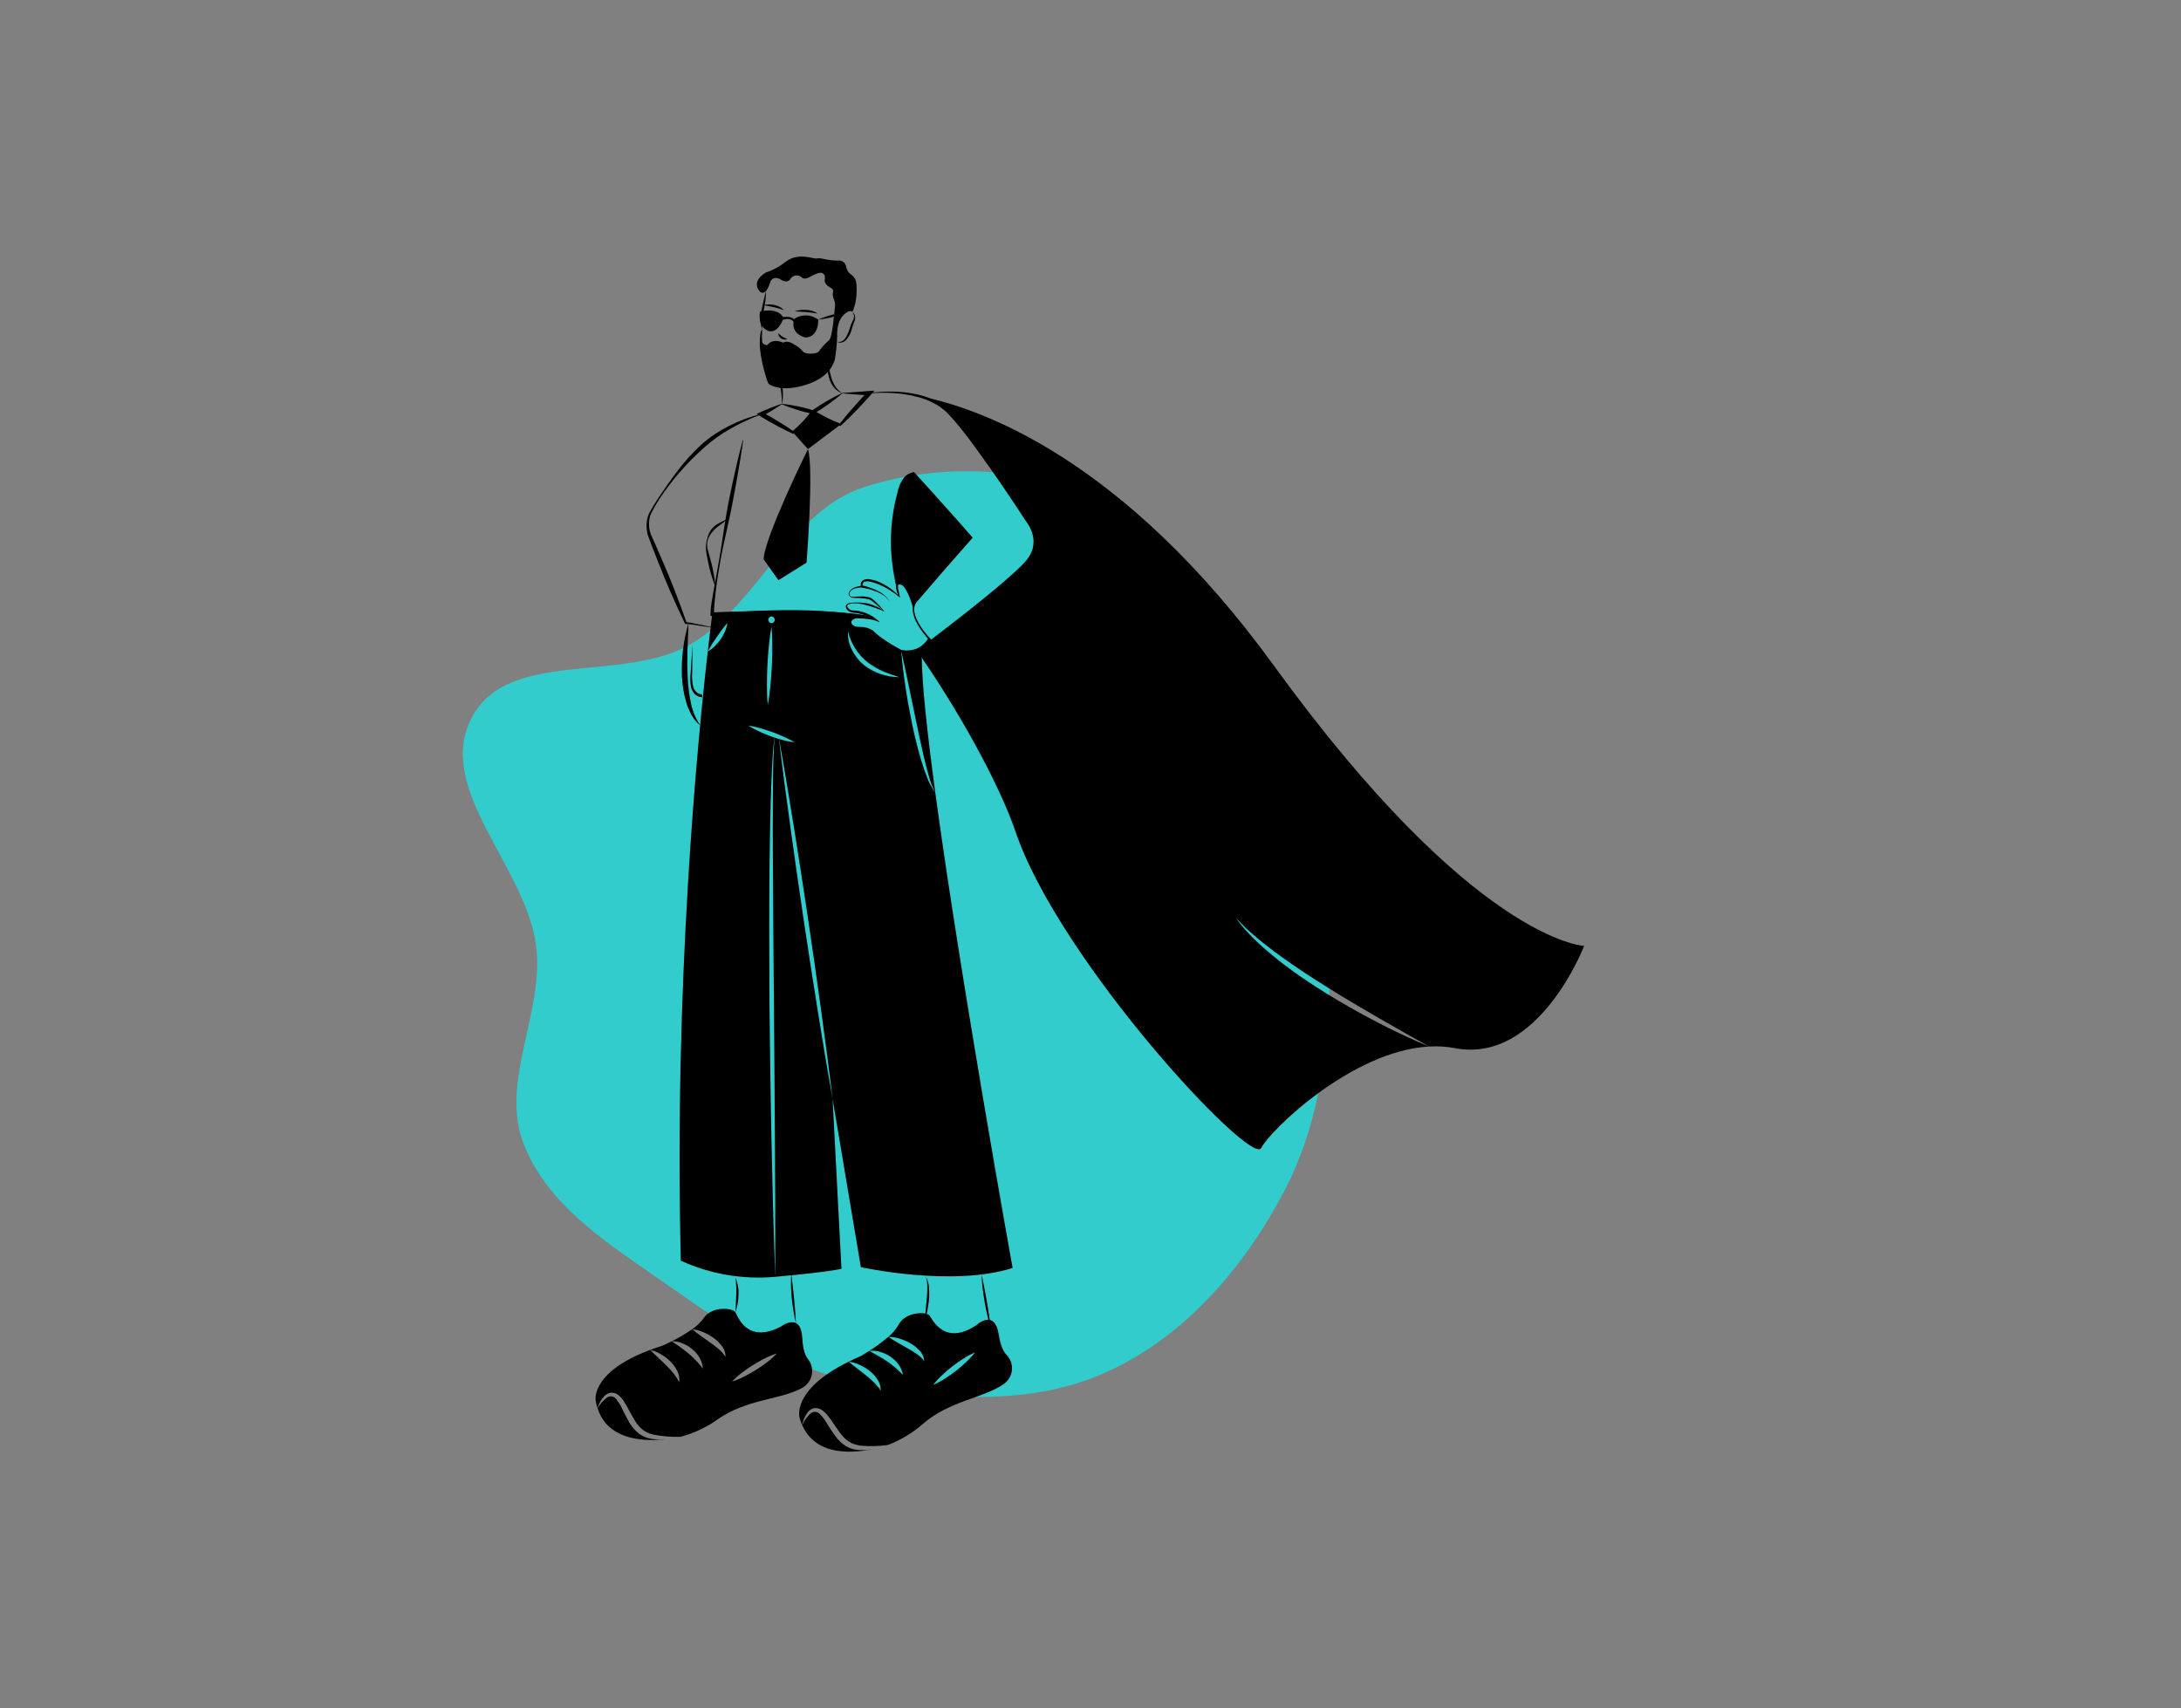 <?xml version="1.0" encoding="UTF-8"?> <svg xmlns="http://www.w3.org/2000/svg" width="1246" height="976" viewBox="0 0 1246 976" fill="none"><rect x="0" y="0" width="1246" height="976" fill="#808080" stroke="none"/> <path fill-rule="evenodd" clip-rule="evenodd" d="M494.03 278.201C540.71 263.248 594.756 266.899 638.027 289.999C681.685 313.306 707.992 359.31 729.646 403.986C750.337 446.674 758.827 493.269 759.566 540.75C760.314 588.769 756.077 637.45 733.943 680.009C711.341 723.465 677.676 762.883 633.369 783.39C590.383 803.286 540.503 800.02 494.03 791.05C452.5 783.033 417.128 759.369 382.499 734.965C350.301 712.275 313.695 690.575 299.269 653.8C285.252 618.067 310.998 578.872 306.314 540.75C300.706 495.112 248.423 451.224 269.352 410.335C289.886 370.219 356.044 390.698 394.779 367.918C433.846 344.942 450.905 292.015 494.03 278.201Z" fill="#33CCCC"></path> <path d="M480.719 724.921L475.66 627.852C474.088 619.262 472.681 610.672 471.191 602.082L466.983 576.28C464.184 559.067 461.598 541.839 458.994 524.593C456.457 507.348 453.936 490.103 451.595 472.842L448.092 446.925C447.076 438.678 445.98 430.448 445.03 422.201C444.195 421.955 443.377 421.711 442.558 421.433L442.525 421.694L442.313 424.111C442.165 425.711 442.116 427.328 442.051 428.945C441.871 432.162 441.822 435.395 441.723 438.629C441.609 445.08 441.56 451.547 441.543 458.014C441.461 470.931 441.478 483.86 441.592 496.799C441.74 522.65 441.871 548.502 442.165 574.353L442.706 651.94L442.902 690.725V729.51C473.81 726.75 480.719 724.921 480.719 724.921ZM534.333 452.87C532.258 450.02 530.599 446.892 529.405 443.578C528.128 440.311 527.032 436.98 526.033 433.616C524.036 426.904 522.448 420.094 521.007 413.268C519.599 406.409 518.339 399.55 517.324 392.642C516.26 385.734 515.436 378.799 514.852 371.837C514.852 371.837 502.705 364.701 499.332 361.336C496.958 358.969 492.62 358.707 490.246 358.772C489.54 358.811 488.833 358.696 488.175 358.437C487.516 358.178 486.922 357.78 486.432 357.27C486.143 357.028 485.919 356.717 485.781 356.367C485.643 356.016 485.596 355.637 485.643 355.263C485.69 354.889 485.831 354.533 486.052 354.228C486.272 353.922 486.566 353.677 486.907 353.514C487.817 352.873 488.922 352.567 490.033 352.648C492.931 352.812 499.349 353.367 502.377 355.343C501.347 354.514 500.259 353.761 499.119 353.089C464.249 344.483 406.935 350.901 406.935 350.901C406.935 350.901 405.904 358.429 404.348 372.196C405.921 369.302 407.665 366.505 409.571 363.819C410.504 362.496 411.437 361.173 412.403 359.866C413.382 358.512 414.432 357.209 415.546 355.964C415.323 357.657 414.848 359.308 414.138 360.863C413.469 362.41 412.647 363.887 411.683 365.272C410.724 366.658 409.633 367.949 408.425 369.126C407.223 370.342 405.85 371.376 404.348 372.196C398.471 423.736 384.949 562.709 388.96 720.316C405.834 728.006 424.426 731.175 442.902 729.51C442.395 716.593 442.067 703.659 441.658 690.741L440.757 651.956C440.201 626.105 439.923 600.237 439.611 574.386C439.497 548.518 439.366 522.65 439.611 496.782C439.759 483.849 439.955 470.931 440.299 457.997C440.495 451.53 440.746 445.063 441.052 438.597C441.248 435.38 441.379 432.146 441.658 428.913C441.789 427.296 441.903 425.695 442.132 424.078L442.427 421.678L442.476 421.4C441.739 421.156 441.003 420.91 440.266 420.649C438.072 419.816 435.895 418.951 433.767 417.938C431.609 416.957 429.524 415.822 427.53 414.541C429.875 414.899 432.194 415.412 434.471 416.077C436.73 416.713 438.94 417.481 441.15 418.248C443.328 419.082 445.505 419.931 447.65 420.894C449.794 421.841 451.89 422.886 453.985 424.046C451.612 423.863 449.264 423.436 446.978 422.772C446.34 422.609 445.718 422.413 445.096 422.233C446.569 430.382 447.911 438.564 449.336 446.729L453.543 472.532C456.342 489.744 458.929 506.973 461.532 524.218C464.053 541.463 466.59 558.708 468.932 575.986L472.418 601.903C473.499 610.541 474.661 619.18 475.66 627.852L491.802 723.99C491.802 723.99 543.91 735.503 578.502 724.447C578.502 724.447 548.805 559.9 534.333 452.87ZM440.954 380.558C440.757 384.297 440.528 388.021 440.135 391.744C439.775 395.467 439.317 399.191 438.613 402.881C438.253 399.125 438.154 395.385 438.138 391.646C438.122 387.906 438.253 384.167 438.4 380.443C438.613 376.703 438.842 372.98 439.218 369.256C439.595 365.533 440.053 361.826 440.757 358.119C441.101 361.875 441.199 365.615 441.216 369.354C441.232 373.094 441.118 376.834 440.954 380.558ZM440.757 356.045C440.259 356.027 439.788 355.817 439.442 355.459C439.097 355.101 438.903 354.623 438.903 354.126C438.903 353.629 439.097 353.152 439.442 352.794C439.788 352.436 440.259 352.226 440.757 352.207C441.255 352.226 441.727 352.436 442.072 352.794C442.418 353.152 442.611 353.629 442.611 354.126C442.611 354.623 442.418 355.101 442.072 355.459C441.727 355.817 441.255 356.027 440.757 356.045ZM508.516 386.502C506.723 386.159 504.952 385.712 503.212 385.163C499.689 383.994 496.399 382.22 493.488 379.921C490.621 377.521 488.294 374.543 486.661 371.184C485.003 367.9 484.23 364.241 484.418 360.569C485.209 363.993 486.558 367.265 488.413 370.253C490.229 373.159 492.495 375.76 495.125 377.961C496.458 379.038 497.87 380.016 499.349 380.884C500.82 381.792 502.351 382.6 503.932 383.301C504.719 383.686 505.528 384.024 506.355 384.314L508.827 385.277C510.513 385.816 512.216 386.306 513.935 386.943C512.134 386.861 510.333 386.714 508.516 386.502ZM526.606 375.691C526.573 373.192 526.622 371.037 526.77 369.241L524.216 370.89C521.287 372.235 517.992 372.569 514.852 371.837C516.407 378.647 517.88 385.462 519.272 392.283L523.512 412.745C524.903 419.555 526.388 426.343 527.965 433.109C528.783 436.474 529.618 439.854 530.584 443.185C531.448 446.549 532.706 449.8 534.333 452.87C529.765 419.082 526.721 391.025 526.606 375.691H526.606ZM521.875 348.043C521.683 342.862 519.496 337.955 515.769 334.342C509.646 330.912 513.837 340.678 514.066 341.233C513.984 341.152 513.64 340.792 513.067 340.286C512.707 338.506 512.38 336.628 512.069 334.701L512.02 334.407C511.136 328.855 510.382 322.78 509.777 316.427C509.779 316.367 509.774 316.306 509.76 316.247C509.213 304.19 510.623 292.124 513.935 280.516C516.358 271.175 521.777 270.865 521.777 270.865L554.518 307.2L523.152 344.009C522.323 345.193 521.878 346.6 521.875 348.043Z" fill="black"></path> <path d="M905.003 540.418C905.003 540.418 879.186 608.059 831.219 598.865C826.343 597.95 821.373 597.638 816.42 597.935C806.679 592.545 797.053 587.009 787.411 581.506C777.785 575.953 768.241 570.319 758.844 564.424C749.398 558.61 740.148 552.503 731.21 546.003C728.967 544.37 726.691 542.786 724.563 541.022C722.419 539.291 720.176 537.658 718.097 535.845L711.843 530.358C709.944 528.366 708.002 526.385 706.015 524.414C712.498 533.526 720.962 541.055 729.655 548.028C731.832 549.775 734.009 551.539 736.301 553.139L743.095 558.039C747.728 561.158 752.361 564.261 757.109 567.2C766.604 573.063 776.279 578.615 786.183 583.727C796.071 588.887 806.123 593.672 816.42 597.934C772.186 600.4 725.513 645.995 720.536 655.908C715.003 666.947 605.236 549.187 580.091 474.948C572.642 452.968 553.144 414.721 526.934 376.246C526.81 376.071 526.701 375.885 526.607 375.691C526.05 374.711 525.183 372.931 524.217 370.889L526.771 369.24C528.339 367.968 529.607 366.368 530.487 364.553C531.338 365.517 531.911 366.088 531.911 366.088C531.911 366.088 577.111 332.97 587.261 321C597.411 309.045 587.261 297.075 587.261 297.075C587.261 297.075 557.286 250.614 542.061 235.443C537.167 230.86 531.138 227.658 524.593 226.168C559.431 232.928 641.416 261.295 727.919 380.508C842.286 538.148 905.003 540.418 905.003 540.418ZM376.945 822.529C378.124 822.481 379.302 822.448 380.465 822.35C365.371 823.885 346.904 821.843 341.371 804.582C342.653 802.361 344.347 800.405 346.364 798.817C346.755 798.454 347.219 798.176 347.725 798.003C348.232 797.831 348.768 797.766 349.301 797.814C349.834 797.861 350.351 798.021 350.818 798.281C351.285 798.541 351.692 798.896 352.012 799.323C353.553 801.265 354.83 803.401 355.81 805.676C356.972 807.995 358.151 810.363 359.51 812.715C360.92 815.168 362.78 817.334 364.994 819.1C367.313 820.78 370.023 821.842 372.868 822.186C374.218 822.389 375.58 822.503 376.945 822.529Z" fill="black"></path> <path d="M461.483 776.347C460.01 774.419 458.684 770.957 458.372 764.719C457.587 749.156 446.225 757.877 446.225 757.877C426.891 768.083 421.587 752.275 420.147 749.777C418.706 747.294 406.641 745.89 401.844 753.337C400.101 755.724 397.945 757.782 395.476 759.412C397.651 759.675 399.775 760.259 401.779 761.143C403.796 761.982 405.713 763.045 407.492 764.311C409.329 765.579 410.944 767.141 412.272 768.933C413.765 770.69 414.527 772.951 414.4 775.252C413.36 773.479 412 771.912 410.39 770.631C408.867 769.341 407.246 768.132 405.576 766.957L400.534 763.364C398.832 762.139 397.146 760.881 395.476 759.428C391.761 762.01 387.86 764.314 383.803 766.319C385.947 766.309 388.07 766.737 390.041 767.577C392.03 768.386 393.88 769.499 395.525 770.876C397.2 772.249 398.605 773.922 399.667 775.808C400.764 777.663 401.408 779.75 401.549 781.899C400.109 780.282 398.996 778.698 397.587 777.31C396.281 775.911 394.887 774.596 393.413 773.374C390.483 770.876 387.274 768.753 383.803 766.32C380.725 767.871 378.516 768.835 378.516 768.835C376.011 769.618 373.67 770.435 371.492 771.251C373.647 771.759 375.708 772.602 377.599 773.75C379.519 774.861 381.291 776.21 382.87 777.767C384.506 779.337 385.857 781.176 386.865 783.205C387.933 785.235 388.34 787.548 388.027 789.82C387.117 787.946 385.996 786.182 384.687 784.561C383.408 782.984 382.03 781.49 380.562 780.087C377.697 777.163 374.521 774.501 371.476 771.251C336.426 784.397 340.371 800.679 340.371 800.679C340.618 801.999 340.946 803.303 341.353 804.583C342.093 801.966 343.458 799.567 345.332 797.593C346.413 796.464 347.879 795.782 349.441 795.682C351.056 795.721 352.598 796.362 353.763 797.479C354.834 798.436 355.755 799.548 356.496 800.777C357.25 801.953 357.872 803.08 358.543 804.239C359.82 806.559 360.998 808.877 362.325 811.033C363.489 813.169 365.037 815.073 366.892 816.65C367.367 816.977 367.809 817.369 368.317 817.68L369.888 818.528C371.019 819.003 372.185 819.391 373.375 819.688C378.448 820.672 383.615 821.083 388.78 820.913C396.42 818.902 403.627 815.515 410.046 810.919C426.695 799.275 445.292 799.896 457.767 793.249C458.029 793.102 458.291 792.955 458.552 792.824C459.927 792.018 461.11 790.925 462.02 789.619C462.931 788.313 463.546 786.825 463.825 785.259C464.103 783.693 464.038 782.085 463.634 780.547C463.23 779.008 462.496 777.575 461.483 776.347ZM438.105 778.388C436.092 779.923 434.013 781.376 431.868 782.715C429.724 784.054 427.513 785.296 425.254 786.423C422.974 787.601 420.597 788.584 418.149 789.362C419.921 787.509 421.843 785.805 423.896 784.267C425.909 782.731 427.988 781.278 430.133 779.939C432.261 778.6 434.471 777.375 436.747 776.232C439.026 775.051 441.403 774.067 443.852 773.293C442.084 775.15 440.161 776.854 438.105 778.388Z" fill="black"></path> <path d="M380.465 822.35C380.858 822.317 381.251 822.268 381.643 822.236C381.414 822.252 381.201 822.284 380.972 822.317C380.809 822.333 380.629 822.35 380.465 822.35ZM385.556 821.631C385.36 821.68 385.147 821.713 384.934 821.762C384.508 821.843 384.083 821.909 383.657 821.957C384.295 821.859 384.934 821.762 385.556 821.631Z" fill="white"></path> <path d="M420.15 749.784C420.289 746.416 420.542 743.122 420.624 739.822C420.762 736.517 420.604 733.206 420.15 729.93C421.506 733.056 422.107 736.456 421.904 739.857C421.827 743.235 421.235 746.583 420.15 749.784ZM454.707 755.945C454.108 753.63 453.679 751.287 453.289 748.939C452.888 746.591 452.602 744.228 452.352 741.86C452.135 739.489 451.936 737.115 451.894 734.73C451.81 732.344 451.876 729.955 452.09 727.578L452.877 734.664L453.626 741.734C453.843 744.094 454.095 746.452 454.263 748.821C454.449 751.188 454.631 753.557 454.707 755.945ZM437.664 166.151C437.57 169.936 437.116 173.703 436.309 177.402C435.848 179.189 435.553 181.015 435.428 182.856C435.313 184.722 435.323 186.594 435.458 188.458C434.829 186.65 434.481 184.755 434.428 182.841C434.372 180.918 434.584 178.996 435.058 177.131C435.864 173.477 436.606 169.796 437.664 166.151Z" fill="black"></path> <path d="M434.233 178.044C434.233 178.044 443.697 175.254 447.413 181.166C447.413 181.166 451.578 180.337 453.532 182.341C455.577 180.899 458.03 180.147 460.534 180.193C463.038 180.239 465.462 181.081 467.452 182.597C467.452 182.597 468.049 192.497 460.19 192.845C460.19 192.845 452.185 191.262 453.374 183.912C453.374 183.912 451.949 181.166 447.256 182.734C447.256 182.734 443.867 191.671 438.153 188.727C432.438 185.782 434.233 178.044 434.233 178.044ZM446.586 230.708C449.612 231.006 452.619 231.477 455.591 232.12C458.669 232.709 461.703 233.504 464.675 234.497L466.3 235.076L465.128 236.113C463.089 237.916 460.948 239.62 459.031 241.542C457.113 243.468 455.293 245.489 453.58 247.599L453.255 247.988L452.691 247.722C451.109 246.975 449.521 246.237 447.973 245.432L443.351 242.977C441.809 242.161 440.274 241.332 438.768 240.453C437.257 239.584 435.774 238.665 434.293 237.743L432.27 236.483L434.358 235.548C438.348 233.726 442.43 232.111 446.586 230.708ZM446.613 230.963C442.806 233.542 439.16 235.731 435.476 237.778L435.541 235.583C437.083 236.399 438.623 237.218 440.136 238.086C441.653 238.945 443.141 239.854 444.622 240.776L449.069 243.535C450.544 244.467 451.98 245.467 453.421 246.459L452.533 246.582C454.601 244.817 456.578 242.948 458.457 240.984C460.332 239.022 461.982 236.841 463.735 234.759L464.188 236.375C461.224 235.837 458.301 235.094 455.44 234.152C452.538 233.241 449.63 232.245 446.613 230.963Z" fill="black"></path> <path d="M464.433 235.436L453.057 247.089L461.581 256.598L480.059 242.68L464.433 235.436Z" fill="black"></path> <path d="M441.491 203.484C442.702 205.551 443.709 207.73 444.498 209.99C445.318 212.245 445.962 214.558 446.427 216.911C446.91 219.263 447.19 221.651 447.264 224.051C447.364 226.444 447.215 228.842 446.821 231.205C446.703 230.008 446.755 228.828 446.604 227.647C446.538 226.467 446.442 225.293 446.282 224.124C445.995 221.788 445.658 219.461 445.171 217.16C444.726 214.852 444.167 212.566 443.563 210.285C442.948 208.006 442.247 205.748 441.491 203.484ZM473.013 203.932C473.142 205.906 473.374 207.85 473.639 209.773C473.895 211.685 474.299 213.574 474.847 215.424C475.349 217.262 476.116 219.017 477.123 220.635C478.173 222.254 479.562 223.627 481.195 224.659C479.258 224.025 477.555 222.825 476.309 221.214C475.074 219.593 474.161 217.751 473.62 215.787C473.055 213.861 472.728 211.874 472.647 209.869C472.534 207.882 472.657 205.889 473.013 203.932ZM434.953 236.785C431.939 237.928 428.946 239.093 426.05 240.471C423.131 241.778 420.282 243.234 417.513 244.833C411.953 247.93 406.762 251.645 402.04 255.907C392.464 264.441 384.012 274.153 376.886 284.809C375.127 287.482 373.532 290.258 372.107 293.122C371.77 293.813 371.492 294.532 371.276 295.269C371.091 296.024 370.957 296.791 370.874 297.564C370.706 299.102 370.748 300.657 371.001 302.184C371.127 302.942 371.303 303.69 371.527 304.426C371.639 304.8 371.759 305.14 371.89 305.489L372.398 306.585L374.371 310.991C375.699 313.923 376.939 316.888 378.223 319.837C383.383 331.62 388 343.608 392.261 355.761L391.762 355.427C392.99 355.518 394.211 355.695 395.415 355.955L398.954 356.699L402.479 357.444C403.644 357.704 404.826 357.884 406.016 357.985V358.24C404.804 358.219 403.594 358.116 402.396 357.931L398.825 357.379L395.267 356.827C394.107 356.64 392.936 356.532 391.762 356.504L391.423 356.505L391.263 356.17C385.71 344.54 380.514 332.746 375.86 320.747C374.691 317.749 373.477 314.77 372.352 311.756L370.645 307.244L370.233 306.11C370.105 305.698 369.982 305.271 369.888 304.869C369.295 302.42 369.196 299.879 369.597 297.392C369.727 296.571 369.913 295.76 370.152 294.964C370.425 294.169 370.766 293.399 371.173 292.663C372.714 289.79 374.419 287.056 376.21 284.369C379.801 279.011 383.495 273.724 387.438 268.596C391.343 263.41 395.717 258.592 400.503 254.201C402.935 252.017 405.511 249.998 408.215 248.159C410.93 246.358 413.751 244.722 416.663 243.26C419.567 241.804 422.544 240.497 425.583 239.346C428.624 238.232 431.729 237.295 434.879 236.54L434.953 236.785Z" fill="black"></path> <path d="M424.59 251.563C423.406 259.908 421.999 268.204 420.517 276.486C419.008 284.762 417.475 293.031 415.574 301.231C413.741 309.444 411.882 317.658 410.616 325.975C409.923 330.122 409.345 334.289 408.85 338.46C408.604 340.545 408.379 342.633 408.201 344.715C407.985 346.738 407.904 348.774 407.96 350.808L406.912 349.883C414.621 349.53 422.328 349.349 430.038 349.163C437.748 348.964 445.462 348.928 453.176 349.011C460.891 349.095 468.606 349.332 476.321 349.723C480.176 349.959 484.031 350.23 487.88 350.62C489.804 350.824 491.724 351.074 493.637 351.395C495.586 351.612 497.483 352.16 499.245 353.017L499.102 353.229C498.241 352.844 497.325 352.594 496.387 352.489C495.445 352.341 494.496 352.226 493.539 352.147C491.631 351.971 489.711 351.893 487.792 351.812C483.955 351.643 480.108 351.592 476.261 351.576C468.569 351.479 460.87 351.572 453.172 351.627L406.968 351.927L405.943 351.934L405.92 351.002C405.915 348.828 406.104 346.657 406.483 344.516C406.791 342.42 407.158 340.342 407.517 338.264L409.777 325.832C411.349 317.562 412.543 309.227 413.826 300.903C415.045 292.567 416.719 284.317 418.468 276.083C420.249 267.856 422.147 259.653 424.339 251.512L424.59 251.563ZM400.119 414.477C398.059 412.901 396.362 410.902 395.14 408.617C394.513 407.484 393.947 406.319 393.444 405.126L392.707 403.325L392.117 401.481C390.631 396.544 389.777 391.44 389.574 386.29C389.465 383.729 389.519 381.171 389.559 378.618C389.789 376.076 389.858 373.523 390.231 371.003C390.599 368.484 390.951 365.966 391.464 363.478C392.041 361 392.607 358.526 393.318 356.087C393.326 358.641 393.188 361.16 393.06 363.674L392.778 371.198L392.658 378.685C392.714 381.171 392.684 383.662 392.842 386.134L393.044 389.844C393.112 391.081 393.325 392.296 393.424 393.529C393.509 394.767 393.707 395.981 393.913 397.195C394.098 398.416 394.295 399.633 394.577 400.829C395.392 405.731 397.284 410.392 400.119 414.477Z" fill="black"></path> <path d="M401.206 398.376C399.623 398.335 398.113 397.7 396.979 396.598C395.919 395.549 395.175 394.224 394.832 392.775C394.305 390.047 394.22 387.252 394.579 384.497L395.594 368.244L395.449 384.522C395.247 387.169 395.448 389.831 396.047 392.418C396.379 393.614 397.043 394.694 397.962 395.532C398.834 396.304 399.957 396.735 401.122 396.745L401.206 398.376ZM495.502 828.424C494.142 828.55 492.774 828.577 491.409 828.507C488.542 828.455 485.736 827.674 483.257 826.236C480.879 824.704 478.812 822.737 477.167 820.439C475.562 818.234 474.154 815.997 472.747 813.809C471.549 811.637 470.062 809.638 468.326 807.864C467.584 807.134 466.601 806.698 465.56 806.64C464.466 806.694 463.433 807.154 462.662 807.93C460.823 809.725 459.335 811.846 458.275 814.185C465.543 830.727 483.993 830.939 498.809 827.935C497.729 828.114 496.615 828.262 495.502 828.424ZM574.901 773.946C573.247 772.166 571.577 768.85 570.628 762.694C568.254 747.294 557.842 757.093 557.842 757.093C539.654 769.21 532.762 754.022 531.076 751.687C529.406 749.352 517.243 749.189 513.232 757.076C511.741 759.62 509.813 761.881 507.535 763.755C509.716 763.802 511.879 764.17 513.952 764.85C516.043 765.483 518.057 766.343 519.96 767.413C521.917 768.494 523.686 769.884 525.199 771.529C526.856 773.133 527.844 775.303 527.965 777.604C526.74 775.954 525.226 774.538 523.496 773.423C521.843 772.297 520.124 771.251 518.339 770.255L512.953 767.185C511.136 766.14 509.335 765.062 507.518 763.772C504.091 766.712 500.452 769.397 496.632 771.806C498.753 771.586 500.897 771.797 502.934 772.427C504.996 773.039 506.951 773.964 508.73 775.17C510.531 776.372 512.101 777.888 513.362 779.645C514.636 781.385 515.483 783.398 515.835 785.524C514.247 784.054 512.97 782.585 511.431 781.36C509.99 780.099 508.47 778.932 506.88 777.865C503.704 775.677 500.315 773.88 496.615 771.823C493.701 773.684 491.606 774.86 491.606 774.86C489.199 775.906 486.94 776.934 484.845 777.98C487.046 778.265 489.19 778.893 491.196 779.841C493.217 780.754 495.115 781.918 496.844 783.303C498.635 784.695 500.165 786.392 501.363 788.316C502.636 790.222 503.278 792.478 503.196 794.767C502.1 792.993 500.804 791.349 499.333 789.868C497.901 788.436 496.381 787.094 494.782 785.851C491.622 783.238 488.201 780.903 484.845 777.98C451.317 794.588 456.9 810.396 456.9 810.396C457.271 811.689 457.73 812.955 458.275 814.185C458.745 811.505 459.857 808.978 461.516 806.819C462.472 805.588 463.857 804.76 465.396 804.5C467.013 804.382 468.617 804.865 469.898 805.856C471.054 806.704 472.08 807.717 472.943 808.86C473.811 809.954 474.531 811.017 475.317 812.094C476.839 814.266 478.247 816.471 479.786 818.479C481.158 820.487 482.89 822.226 484.894 823.607C485.401 823.885 485.892 824.228 486.416 824.489L488.07 825.175C489.246 825.52 490.443 825.787 491.655 825.975C496.814 826.432 502.009 826.311 507.142 825.616C514.522 822.838 521.335 818.743 527.245 813.531C542.634 800.271 561.198 798.997 572.92 791.126C573.182 790.962 573.427 790.783 573.656 790.619C574.944 789.682 576.012 788.476 576.787 787.086C577.561 785.697 578.024 784.155 578.142 782.569C578.261 780.983 578.032 779.391 577.472 777.902C576.913 776.413 576.035 775.063 574.901 773.946ZM551.85 778.339C550.001 780.07 548.08 781.714 546.088 783.27C544.091 784.822 542.028 786.259 539.883 787.631C537.735 789.03 535.474 790.248 533.122 791.272C534.697 789.252 536.432 787.363 538.312 785.622C540.162 783.891 542.083 782.247 544.074 780.69C546.071 779.139 548.14 777.686 550.279 776.33C552.427 774.916 554.695 773.692 557.056 772.672C555.481 774.701 553.74 776.596 551.85 778.339Z" fill="black"></path> <path d="M500.234 827.641C499.988 827.69 499.727 827.755 499.481 827.821C499.301 827.854 499.137 827.886 498.957 827.902C499.383 827.821 499.808 827.739 500.234 827.641ZM496.632 771.806L496.616 771.823C496.616 771.821 496.616 771.819 496.615 771.817C496.614 771.815 496.613 771.813 496.611 771.811C496.61 771.81 496.608 771.808 496.606 771.808C496.604 771.807 496.602 771.806 496.6 771.806H496.632ZM507.535 763.755L507.519 763.772C507.519 763.77 507.519 763.767 507.518 763.765C507.517 763.763 507.516 763.762 507.514 763.76C507.513 763.759 507.511 763.757 507.509 763.757C507.507 763.756 507.505 763.755 507.503 763.755H507.535Z" fill="white"></path> <path d="M527.958 755.945L528.729 749.298C528.969 747.089 529.228 744.888 529.411 742.685C529.634 740.483 529.729 738.28 529.769 736.08C529.854 733.869 529.616 731.658 529.065 729.516C530.094 731.543 530.671 733.769 530.754 736.041C530.927 738.29 530.905 740.55 530.687 742.796C530.486 745.032 530.156 747.255 529.698 749.453C529.263 751.653 528.682 753.822 527.958 755.945ZM566.088 759.406C565.311 756.868 564.691 754.296 564.102 751.717C563.5 749.141 563.009 746.543 562.54 743.941C562.1 741.333 561.676 738.722 561.39 736.089C561.059 733.46 560.865 730.814 560.81 728.164C561.363 730.76 561.863 733.349 562.364 735.94C562.878 738.528 563.334 741.125 563.801 743.722C564.237 746.323 564.695 748.922 565.066 751.537C565.453 754.15 565.829 756.766 566.088 759.406ZM434.13 166.61C434.13 166.61 437.409 170.103 440.147 160.875C440.147 160.875 441.746 156.793 446.686 160.113C446.686 160.113 450.211 162.274 451.917 158.824C452.309 158.381 452.788 158.023 453.324 157.773C453.861 157.522 454.444 157.385 455.036 157.37C455.628 157.355 456.217 157.461 456.766 157.684C457.315 157.906 457.812 158.239 458.226 158.661C458.226 158.661 459.36 159.792 461.976 158.582C464.591 157.372 468.851 154.46 470.62 156.616C472.388 158.771 469.941 159.998 472.018 162.467C474.095 164.936 476.543 164.275 475.864 167.091C475.185 169.908 477.386 171.711 477.055 174.449C476.724 177.187 475.705 193.033 473.516 194.512C471.299 196.4 469.33 198.56 467.656 200.94C466.747 202.094 460.315 202.924 458.507 200.594C457.202 199.05 455.591 197.792 453.774 196.899C453.774 196.899 450.092 194.044 447.364 195.808C447.364 195.808 441.773 192.763 438.327 197.17C438.327 197.17 435.661 197.187 435.369 195.009C435.227 192.827 435.257 190.636 435.458 188.458C435.458 188.458 434.099 187.87 434.056 196.236C434.012 204.601 438.336 218.605 439.116 219.304C439.896 220.004 446.504 224.225 460.317 219.889C474.13 215.554 476.302 207.457 476.964 205.374C477.674 201.113 478.105 196.811 478.253 192.495C478.298 190.916 477.78 183.626 482.382 179.56C482.382 179.56 485.402 176.581 486.94 178.204C486.94 178.204 490.161 172.409 489.253 162.06C489.165 161.071 488.87 160.111 488.385 159.244C487.901 158.376 487.239 157.62 486.442 157.025C486.296 156.917 486.149 156.808 486.002 156.702C484.646 155.682 483.736 154.181 483.461 152.509C483.386 151.955 483.201 151.421 482.919 150.938C482.636 150.455 482.26 150.033 481.813 149.695C481.366 149.358 480.857 149.112 480.314 148.971C479.771 148.83 479.206 148.798 478.651 148.876C472.521 148.944 468.748 147 466.868 147.653C464.989 148.307 456.591 143.851 449.003 149.429C445.572 152.204 441.672 154.343 437.485 155.747C436.048 156.508 429.246 161.034 434.13 166.61Z" fill="black"></path> <path d="M486.941 178.205C487.762 178.782 488.323 179.658 488.504 180.643C488.662 181.658 488.52 182.697 488.097 183.633C487.421 185.378 486.841 187.158 486.361 188.966C485.762 190.839 484.799 192.576 483.527 194.078C482.848 194.85 481.959 195.409 480.968 195.687C479.986 195.897 478.961 195.72 478.106 195.195C478.981 195.468 479.925 195.431 480.776 195.091C481.569 194.716 482.253 194.146 482.764 193.434C483.797 191.931 484.601 190.284 485.152 188.546C485.482 187.669 485.703 186.814 486.011 185.865C486.326 184.945 486.723 184.056 487.197 183.207C487.685 182.451 487.923 181.562 487.877 180.664C487.831 179.767 487.503 178.906 486.941 178.205ZM442.305 182.63C442.671 182.617 443.017 182.463 443.272 182.201C443.526 181.939 443.668 181.588 443.668 181.223C443.668 180.858 443.526 180.507 443.272 180.245C443.017 179.983 442.671 179.829 442.305 179.816C441.94 179.829 441.594 179.983 441.339 180.245C441.085 180.507 440.943 180.858 440.943 181.223C440.943 181.588 441.085 181.939 441.339 182.201C441.594 182.463 441.94 182.617 442.305 182.63ZM459.763 184.934C460.128 184.922 460.475 184.768 460.729 184.506C460.983 184.243 461.125 183.893 461.125 183.528C461.125 183.163 460.983 182.812 460.729 182.55C460.475 182.287 460.128 182.133 459.763 182.121C459.397 182.133 459.051 182.287 458.796 182.55C458.542 182.812 458.4 183.163 458.4 183.528C458.4 183.893 458.542 184.243 458.796 184.506C459.051 184.768 459.397 184.922 459.763 184.934ZM436.283 174.323C438.299 173.829 440.403 173.808 442.428 174.262C443.449 174.487 444.437 174.835 445.373 175.3C446.31 175.774 447.139 176.437 447.806 177.247C445.985 176.484 444.092 175.902 442.157 175.51C440.241 175.089 438.301 174.787 436.283 174.323ZM453.98 177.862C456.157 177.135 458.459 176.858 460.747 177.049C463.063 177.15 465.306 177.888 467.228 179.181C465.055 178.762 462.858 178.476 460.65 178.323C458.458 178.152 456.263 178.083 453.98 177.862ZM444.791 190.368C445.095 190.797 445.45 191.186 445.85 191.527C446.21 191.832 446.598 192.103 447.008 192.336C447.824 192.834 448.749 193.195 449.776 193.806C449.219 193.994 448.627 194.058 448.042 193.993C447.447 193.924 446.872 193.734 446.354 193.434C445.818 193.12 445.373 192.673 445.063 192.136C444.742 191.605 444.644 190.97 444.791 190.368ZM484.169 178.228C481.52 179.388 478.778 180.325 475.973 181.03C473.182 181.791 470.332 182.315 467.453 182.597C470.101 181.435 472.842 180.497 475.649 179.795C478.44 179.037 481.29 178.513 484.169 178.228ZM461.58 256.598C461.58 256.598 436.558 307.202 436.275 319.623L444.711 331.498L460.789 321.463C460.789 321.463 465.031 267.178 461.58 256.598ZM514.007 341.258C512.943 339.735 512.236 337.993 511.94 336.161C511.867 335.663 511.884 335.155 511.989 334.663C512.039 334.366 512.168 334.088 512.362 333.857C512.556 333.626 512.809 333.451 513.093 333.35C513.611 333.251 514.146 333.327 514.615 333.564C515.056 333.741 515.457 333.961 515.866 334.17L515.881 334.178L515.894 334.19C516.899 335.035 517.828 335.967 518.669 336.975C519.477 338.019 520.164 339.151 520.717 340.349C521.76 342.77 522.187 345.411 521.959 348.037L521.95 348.006L521.956 348.141H521.828L521.801 348.081L521.792 348.049C521.6 347.425 521.454 346.805 521.291 346.194C521.088 345.589 520.955 344.977 520.751 344.383C520.39 343.184 519.91 342.04 519.466 340.885C519.006 339.73 518.464 338.61 517.842 337.532C517.28 336.407 516.537 335.381 515.644 334.494L515.673 334.513C514.952 334.095 513.941 333.723 513.353 334.04C512.872 334.306 513.006 335.223 513.081 336.02C513.294 337.696 513.802 339.414 514.126 341.209L514.007 341.258Z" fill="black"></path> <path d="M504.949 349.246C502.895 347.402 500.881 345.513 498.769 343.816C498.26 343.397 497.718 343.019 497.149 342.685C496.901 342.537 496.63 342.431 496.347 342.372L495.352 342.182C494.026 341.936 492.686 341.773 491.339 341.693C489.986 341.611 488.593 341.659 487.192 341.516C486.81 341.52 486.434 341.433 486.092 341.263C485.751 341.093 485.455 340.845 485.229 340.539C485.014 340.224 484.885 339.859 484.856 339.479C484.827 339.1 484.899 338.719 485.064 338.376C485.725 337.077 486.872 336.09 488.256 335.628C489.578 335.122 490.96 334.785 492.367 334.628L491.944 335.25C491.751 334.626 491.709 333.965 491.822 333.321C491.879 332.973 492.006 332.639 492.194 332.34C492.382 332.041 492.628 331.783 492.918 331.58C494.038 330.946 495.344 330.72 496.613 330.94C498.921 331.276 501.163 331.964 503.26 332.982C505.333 333.973 507.302 335.168 509.137 336.55C510.959 337.923 512.632 339.483 514.128 341.205L514.037 341.295C512.313 339.853 510.494 338.529 508.593 337.33C506.722 336.124 504.756 335.072 502.714 334.185C500.709 333.293 498.609 332.63 496.455 332.21C495.488 332 494.479 332.113 493.584 332.534C493.229 332.817 492.97 333.203 492.843 333.639C492.715 334.074 492.725 334.538 492.871 334.968L493.008 335.565L492.447 335.591C491.099 335.619 489.761 335.823 488.467 336.198C487.824 336.351 487.222 336.638 486.7 337.041C486.177 337.444 485.747 337.953 485.438 338.535C485.303 338.815 485.247 339.126 485.275 339.435C485.303 339.744 485.414 340.04 485.597 340.292C485.78 340.543 486.027 340.741 486.313 340.863C486.599 340.986 486.912 341.03 487.221 340.99C488.576 340.995 489.942 340.811 491.347 340.762C492.758 340.695 494.172 340.794 495.56 341.055C495.909 341.107 496.249 341.197 496.592 341.274C496.982 341.372 497.353 341.53 497.693 341.744C498.3 342.129 498.876 342.562 499.413 343.039C501.482 344.895 503.367 346.945 505.044 349.159L504.949 349.246Z" fill="black"></path> <path d="M504.969 349.264L504.951 349.25L504.962 349.259C501.593 347.754 498.097 346.549 494.516 345.658C492.745 345.133 490.92 344.808 489.077 344.69C488.156 344.634 487.232 344.68 486.321 344.828C485.899 344.851 485.485 344.957 485.104 345.141C484.723 345.324 484.383 345.581 484.102 345.897C483.772 346.478 484.306 347.315 484.868 347.844C485.479 348.379 486.248 348.701 487.058 348.763C488.964 348.794 490.857 349.073 492.69 349.593C496.35 350.675 499.689 352.632 502.419 355.293L502.339 355.393C499.246 353.398 495.868 351.885 492.319 350.905C490.557 350.414 488.752 350.097 486.928 349.958C485.865 349.832 484.88 349.337 484.146 348.56C483.778 348.172 483.5 347.708 483.331 347.202C483.225 346.927 483.186 346.632 483.217 346.339C483.248 346.047 483.348 345.766 483.509 345.52C484.244 344.801 485.229 344.394 486.258 344.382C487.197 344.289 488.141 344.253 489.085 344.276C490.976 344.226 492.869 344.341 494.74 344.619C498.476 345.314 501.999 346.864 505.034 349.146L505.045 349.155L505.046 349.155L505.06 349.174L504.969 349.264Z" fill="black"></path> <path d="M530.546 364.579C529.34 367.562 527.083 370.003 524.199 371.443C522.734 372.138 521.156 372.567 519.54 372.712C517.934 372.838 516.319 372.712 514.753 372.336L514.649 372.312L514.593 372.275L503.503 364.902C502.585 364.278 501.657 363.663 500.755 363.003C499.846 362.367 499 361.511 498.173 360.969C496.305 359.944 494.208 359.407 492.076 359.405C491.538 359.38 491 359.381 490.46 359.399C489.852 359.435 489.243 359.388 488.648 359.259C487.382 359.007 486.263 358.275 485.526 357.218C485.093 356.633 484.893 355.908 484.963 355.184C485.094 354.482 485.466 353.847 486.015 353.389C486.955 352.531 488.179 352.049 489.453 352.034C491.709 352.145 493.952 352.433 496.162 352.896C498.385 353.269 500.511 354.082 502.414 355.288L502.444 355.343C502.448 355.323 502.412 355.288 502.394 355.295V355.423C502.359 355.431 502.307 355.381 502.312 355.344L502.342 355.398C500.343 354.489 498.207 353.921 496.021 353.714C493.861 353.434 491.686 353.281 489.508 353.256C487.645 353.335 485.431 355.052 486.656 356.451C487.205 357.226 488.021 357.773 488.949 357.986C489.436 358.106 489.937 358.157 490.438 358.139C491.006 358.137 491.577 358.153 492.145 358.196C494.471 358.262 496.733 358.964 498.687 360.224C499.655 360.983 500.296 361.796 501.163 362.489C502.012 363.185 502.866 363.887 503.769 364.524C507.384 367.077 511.174 369.374 515.111 371.398L514.952 371.338C517.912 371.93 520.98 371.654 523.785 370.542C525.164 369.932 526.433 369.1 527.542 368.08C528.676 367.046 529.649 365.849 530.428 364.528L530.546 364.579ZM492.506 334.479C494.084 334.808 495.638 335.243 497.157 335.781C498.672 336.303 500.145 336.938 501.564 337.681C504.464 339.061 506.893 341.26 508.55 344.005C506.747 341.418 504.219 339.418 501.283 338.256C499.853 337.626 498.378 337.104 496.869 336.696C495.373 336.276 493.851 335.958 492.313 335.742L492.506 334.479Z" fill="black"></path> <path d="M512.028 335.14L511.935 334.735L511.932 334.724C511.271 331.697 510.679 328.638 510.233 325.56C510.004 324.021 509.803 322.478 509.63 320.93L509.394 318.605L509.214 316.384L509.198 316.275C508.656 308.018 509.088 299.726 510.486 291.569C511.183 287.478 512.117 283.49 513.199 279.46C513.764 277.356 514.695 275.366 515.95 273.583C516.614 272.604 517.465 271.766 518.455 271.116C519.444 270.466 520.553 270.017 521.716 269.795L522.187 269.721L522.577 270.148C528.074 276.168 533.566 282.193 538.973 288.294L547.117 297.415L555.175 306.612L555.69 307.2L555.191 307.77L539.244 325.951L523.447 344.258L523.468 344.231C522.924 345.08 522.555 346.028 522.382 347.02C522.209 348.013 522.237 349.029 522.463 350.011C522.887 352.039 523.633 353.986 524.671 355.78C526.751 359.418 529.31 362.761 532.279 365.721L531.604 365.67C544.553 355.853 557.407 345.882 569.838 335.453C572.932 332.832 576.004 330.186 578.997 327.476C580.508 326.132 581.967 324.746 583.387 323.333C584.128 322.645 584.767 321.899 585.441 321.174C585.767 320.806 586.126 320.454 586.425 320.074L587.278 318.916C588.4 317.387 589.267 315.687 589.845 313.882C590.35 312.075 590.548 310.197 590.43 308.325C590.033 304.541 588.576 300.946 586.225 297.95L586.148 297.852L586.12 297.808C581.755 291.08 577.309 284.395 572.78 277.752C568.266 271.11 563.612 264.566 558.935 258.048C554.22 251.564 549.418 245.118 544.156 239.124C542.791 237.692 541.491 236.143 540.046 234.866C538.592 233.557 537.014 232.392 535.335 231.386C531.924 229.374 528.253 227.84 524.423 226.826L524.594 226.848L524.561 226.847L524.465 226.846L524.39 226.825C519.89 225.641 515.284 224.895 510.64 224.598C505.974 224.274 501.289 224.344 496.635 224.808L496.598 224.555C501.26 223.89 505.971 223.619 510.679 223.746C515.414 223.827 520.125 224.418 524.732 225.509L524.561 225.488L524.594 225.487L524.672 225.486L524.766 225.509C528.763 226.445 532.612 227.925 536.205 229.908C538.012 230.919 539.717 232.104 541.296 233.443C542.904 234.795 544.212 236.327 545.651 237.777C551.115 243.78 556.05 250.167 560.909 256.6C565.772 263.033 570.371 269.649 574.952 276.271C579.512 282.911 583.996 289.601 588.403 296.342L588.298 296.201C590.985 299.645 592.623 303.788 593.016 308.135C593.136 310.323 592.882 312.515 592.266 314.618C591.588 316.679 590.581 318.617 589.282 320.357L588.311 321.64C587.977 322.054 587.605 322.412 587.254 322.8C586.538 323.558 585.842 324.347 585.085 325.036C583.61 326.475 582.104 327.868 580.567 329.215C577.521 331.947 574.357 334.519 571.193 337.089C558.48 347.286 545.419 356.986 532.22 366.506L531.847 366.775L531.544 366.455C530.077 364.9 528.694 363.267 527.401 361.565C526.098 359.868 524.927 358.074 523.898 356.199C522.83 354.316 522.071 352.275 521.649 350.153C521.414 349.066 521.398 347.944 521.602 346.851C521.806 345.758 522.226 344.717 522.838 343.787L522.849 343.772L522.859 343.76L538.429 325.259L553.848 306.631L553.864 307.787L545.552 298.817L537.325 289.771C531.818 283.76 526.396 277.673 520.979 271.581L521.84 271.935C521.021 272.087 520.248 272.421 519.577 272.912C518.831 273.452 518.17 274.098 517.614 274.83C516.489 276.405 515.649 278.163 515.131 280.026C514.024 283.907 513.098 287.923 512.28 291.898C510.701 299.904 510.045 308.064 510.326 316.219L510.31 316.111C510.336 316.342 510.35 316.574 510.352 316.806L510.372 317.376L510.423 318.533L510.56 320.846C510.666 322.388 510.8 323.928 510.964 325.467C511.293 328.545 511.724 331.607 512.208 334.677L512.206 334.667L512.276 335.078L512.028 335.14Z" fill="black"></path> <path d="M481.233 224.782C478.58 227.032 475.927 229.059 473.233 230.961C470.583 232.886 467.831 234.667 464.988 236.296L464.865 234.508C467.391 235.884 469.865 237.369 472.424 238.675C474.993 239.961 477.628 241.112 480.318 242.122L479.604 242.264L483.441 237.488C484.733 235.908 486.084 234.382 487.434 232.855C490.113 229.782 492.857 226.768 495.665 223.813L496.608 225.954L481.233 224.782ZM481.161 224.537L496.611 223.398L499.661 223.174L497.554 225.54C494.842 228.584 492.069 231.571 489.234 234.502C487.825 235.975 486.418 237.45 484.952 238.87L480.513 243.095L480.155 243.436L479.799 243.238C477.29 241.838 474.709 240.571 472.067 239.441C469.417 238.332 466.683 237.403 464 236.364L462.332 235.718L463.877 234.576C466.619 232.614 469.463 230.798 472.396 229.134C475.291 227.444 478.226 225.879 481.161 224.537L481.161 224.537ZM415.592 296.659C414.192 297.879 412.727 299.023 411.204 300.085C409.735 301.071 408.407 302.251 407.256 303.593C406.015 304.896 405.067 306.447 404.475 308.145C403.925 309.876 403.825 311.718 404.186 313.499C405.07 316.954 406.21 320.566 406.999 324.141C407.8 327.753 408.388 331.41 408.758 335.092L408.599 335.129C407.292 331.666 406.19 328.13 405.299 324.538C404.855 322.748 404.501 320.937 404.134 319.129C403.713 317.307 403.433 315.456 403.295 313.592C403.25 311.705 403.475 309.822 403.964 307.999C404.379 306.132 405.13 304.355 406.182 302.757C407.316 301.188 408.803 299.906 410.524 299.016C412.138 298.095 413.8 297.262 415.504 296.521L415.592 296.659Z" fill="black"></path> </svg> 